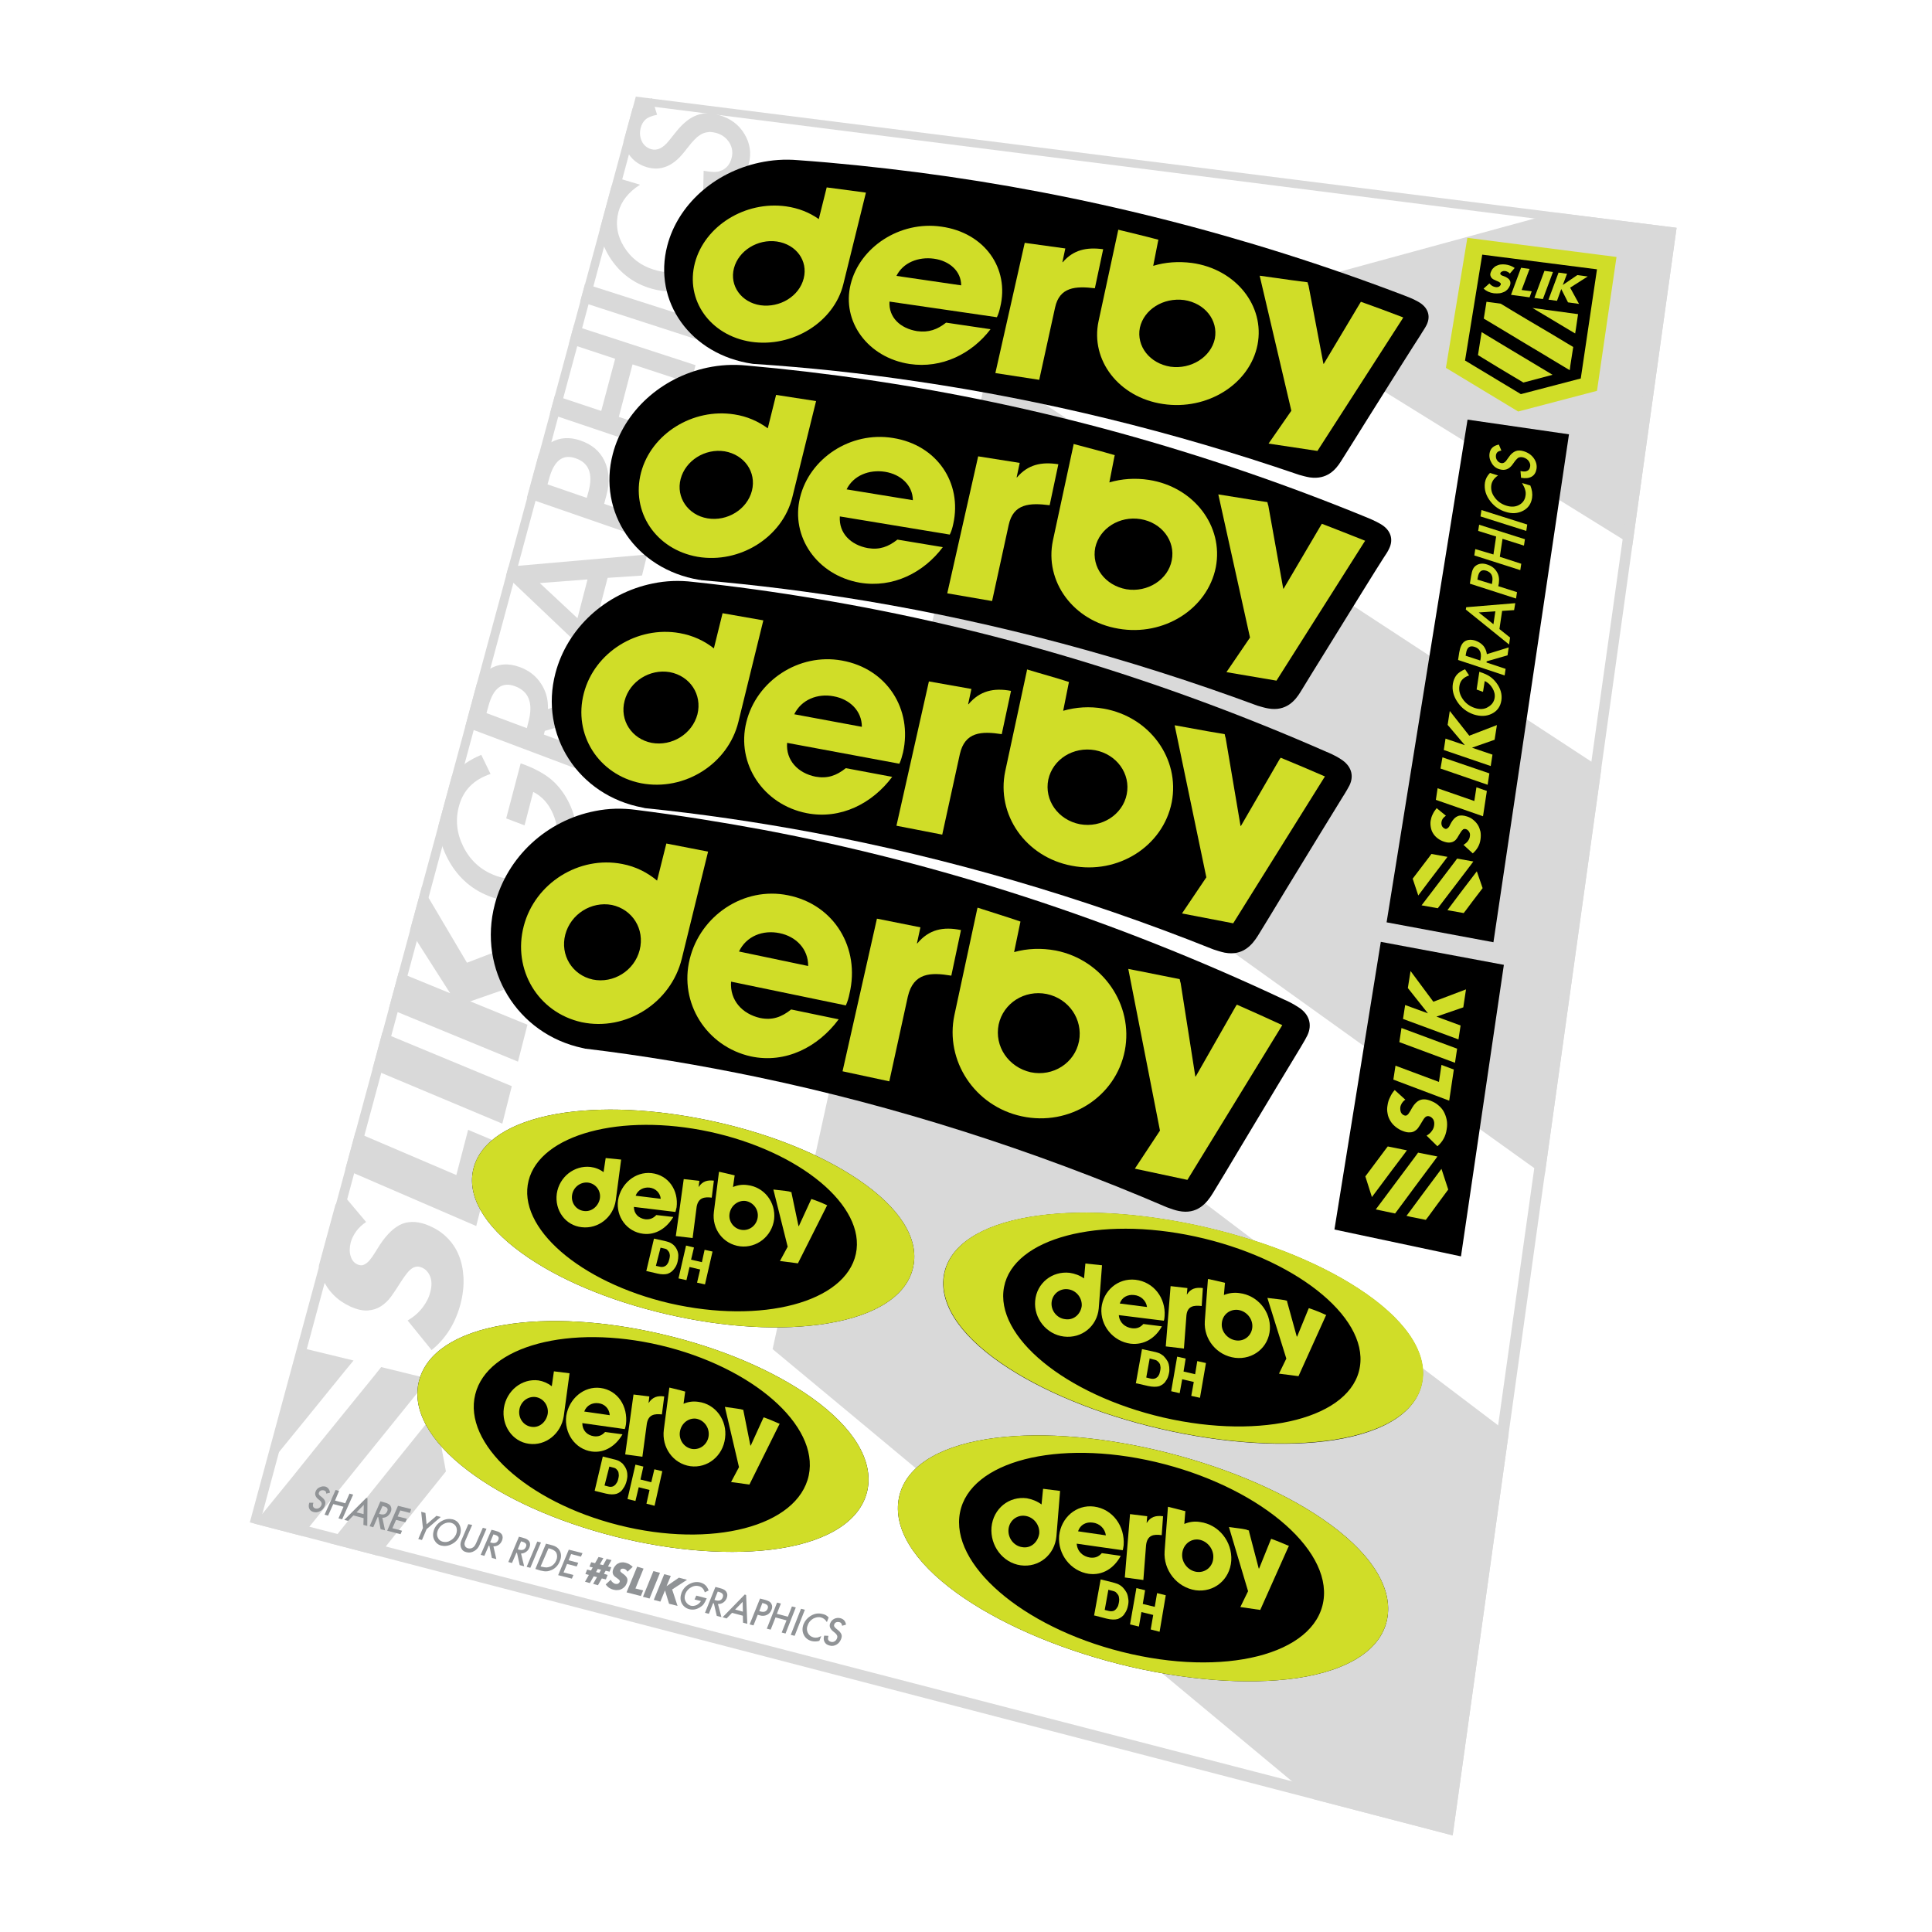 <?xml version="1.0" encoding="utf-8"?>
<!-- Generator: Adobe Illustrator 22.1.0, SVG Export Plug-In . SVG Version: 6.00 Build 0)  -->
<svg version="1.1" xmlns="http://www.w3.org/2000/svg" xmlns:xlink="http://www.w3.org/1999/xlink" x="0px" y="0px"
	 viewBox="0 0 1000 1000" enable-background="new 0 0 1000 1000" xml:space="preserve">
<g id="static">
	<g>
		<g>
			<g>
				<path fill="#D9D9D9" d="M314.1,369l3.2-12.6L283.6,367c0.2-4.9-1-9.3-3.6-13.2c-2.6-4-6.3-6.8-10.9-8.5
					c-5.9-2.2-11.3-1.8-16,1.2c-2.4,1.5-4.5,4-6.3,7.4l-6,22.3l65.3,24.6l2.7-10.4l-27.3-10.2l0.5-1.9L314.1,369z M272.7,376.9
					l-20.9-7.8l1-3.6c2.5-9.4,7.1-12.8,13.8-10.3c7.2,2.7,9.5,8.8,6.9,18.5L272.7,376.9z"/>
				<path fill="#D9D9D9" d="M332.3,297.9L335,287l-71.8,6.3l-1.3,4.7l56.6,53.8l2.8-11l-14.2-13.3l7.4-28.4L332.3,297.9z M298.9,320
					l-19.5-18.2l24.7-1.9L298.9,320z"/>
				<polygon fill="#D9D9D9" points="158.7,698.3 154.8,703 152.1,713.3 144.3,742.1 140.3,756.6 148.4,746.7 159.8,732.7 
					179.1,708.9 183,704.2 178.1,703 				"/>
				<path fill="#D9D9D9" d="M211,683.5l12.4,15.3c7.5-6.1,12.4-14.1,15-24c1.2-4.7,1.7-9.2,1.5-13.5c-0.2-4.2-1-8.1-2.4-11.5
					c-1.4-3.5-3.4-6.5-6-9.1c-2.5-2.6-5.6-4.6-9.2-6.2c-5.3-2.3-9.9-2.6-14-1.1c-4,1.6-7.9,5.2-11.6,10.8c-0.9,1.4-1.8,2.8-2.7,4.3
					c-0.9,1.5-1.8,2.7-2.7,3.8c-0.9,1.1-1.9,1.8-2.9,2.3c-1,0.5-2.1,0.4-3.3-0.1c-1.8-0.8-3-2.2-3.6-4.3c-0.7-2.1-0.6-4.4,0-7
					c0.5-2,1.5-3.9,2.8-5.8c1.3-1.8,3.1-3.5,5.2-4.9l-11.7-13.9c-1.5,1.6-2.9,3.3-4.2,5l-8.6,31.7c0.4,2.3,1,4.4,1.9,6.4
					c1.4,3.2,3.2,6,5.7,8.5c2.4,2.5,5.4,4.5,8.8,6.1c3.4,1.5,6.4,2.2,9,2c2.6-0.2,4.8-0.9,6.8-2.2c2-1.3,3.8-3,5.3-5.1
					c1.5-2.1,3-4.3,4.4-6.6c1.2-1.9,2.3-3.5,3.3-4.8c1-1.3,1.9-2.3,2.8-2.9c0.9-0.7,1.8-1,2.7-1.1c0.9-0.1,1.8,0.1,2.9,0.6
					c1.7,0.8,3.1,2.2,4,4.4c0.9,2.2,1,5,0.1,8.2c-0.7,2.9-2.1,5.5-4,8C216.7,679.4,214.2,681.6,211,683.5z"/>
				<polygon fill="#D9D9D9" points="365.6,167 302.8,146.9 300.3,156.1 363.2,176.5 				"/>
				<path fill="#D9D9D9" d="M320.2,92.3c-1.4,1.3-2.6,2.6-3.7,4.1l-6.1,22.6c0.6,5.3,2.6,10.4,6,15.4c4.9,7.1,11.4,12,19.5,14.6
					c9.1,2.9,17.6,2.3,25.7-1.9c8-4.2,13.1-10.7,15.3-19.4c1.5-5.8,1.3-11.8-0.5-18l-11.6-3.6c0.9,1.9,1.7,3.7,2.3,5.3
					c0.6,1.6,1,3.2,1.2,4.6c0.5,2.6,0.4,5.5-0.5,8.7c-1.6,6.3-5.3,10.8-11,13.7c-5.7,2.9-11.9,3.3-18.6,1.1
					c-6.7-2.1-11.8-6.1-15.3-11.9c-3.5-5.7-4.4-11.7-2.8-17.9c1.5-5.6,5.2-10.3,11.2-14.1L320.2,92.3z"/>
				<polygon fill="#D9D9D9" points="264.9,562.2 197.9,534.4 192.8,553.4 260,581.6 				"/>
				<polygon fill="#D9D9D9" points="257.5,591.2 242.3,584.8 236.2,608.2 184,585.9 178.7,605.3 246.5,634.6 				"/>
				<path fill="#D9D9D9" d="M327.4,56.2l-4.7,17.2c0.3,1.5,0.9,3,1.6,4.4c2.2,4.4,5.7,7.3,10.4,8.7c7,2.1,13.4-0.3,19.1-7.4l4-5
					c1.1-1.3,2.1-2.3,3.1-3.2c1-0.8,2.1-1.5,3.1-1.9c1-0.4,2.1-0.6,3.2-0.7c1.1,0,2.3,0.2,3.5,0.5c3.1,0.9,5.3,2.6,6.8,5
					c1.5,2.4,1.9,5.1,1.2,7.9c-0.9,3.6-3,5.9-6.2,6.9c-1.7,0.6-4.4,0.5-8.3-0.2l-0.2,9.8c6.1,1,11.3,0.3,15.4-2.1
					c4.1-2.4,6.9-6.2,8.2-11.4c1.4-5.5,0.6-10.6-2.3-15.4c-2.9-4.8-7.2-8-13-9.7c-4.3-1.3-8.2-1.3-11.8,0.1c-3.5,1.3-7,4.1-10.3,8.2
					l-4.1,5.1c-3,3.7-6,5.1-9.1,4.2c-2.2-0.7-3.8-2-4.8-4.1c-1-2.1-1.2-4.4-0.6-6.8c0.5-2,1.4-3.5,2.6-4.5c1.1-1,3-1.8,5.9-2.4
					l-2.6-8.5C333.3,52,329.9,53.7,327.4,56.2z"/>
				<polygon fill="#D9D9D9" points="187.3,756.5 198.7,742.4 218,718.5 221.9,713.6 216.9,712.4 197.3,707.6 193.4,712.5 
					182.1,726.4 162.7,750.3 151.3,764.5 131.7,788.6 156.3,795 167.8,780.7 				"/>
				<polygon fill="#D9D9D9" points="211.3,785.9 230.8,761.6 225.2,731.2 205.8,755.3 194.4,769.5 174.8,793.9 170.8,798.8 
					175.9,800.1 195.8,805.3 199.8,800.3 				"/>
				<path fill="#D9D9D9" d="M231.2,443.4c4.8,9.7,12.1,16.6,21.8,20.4c9.5,3.8,18.7,3.5,27.4-0.9c8.7-4.4,14.2-11.5,16.8-21.4
					c2.6-10.1,1.1-19.7-4.2-28.8c-2.4-4-5.2-7.3-8.5-9.9c-3.5-2.7-7.8-5-12.8-6.9l-2.2-0.8l-7.5,28.5l9.5,3.6l4.5-17.3
					c4.6,2.3,8,6.1,10.3,11.5c2.3,5.4,2.8,10.7,1.5,15.9c-1.6,6.1-5.3,11-11.2,14.5c-6.3,3.7-13.2,4.1-20.7,1.2
					c-7.2-2.8-12.5-7.7-16-14.6c-3.5-6.9-4.3-14-2.3-21.3c2.2-8.1,7.6-13.6,16.3-16.5l-4.8-9.9c-5.9,2.5-10.4,5.6-13.7,9.2
					c-0.5,0.6-1,1.2-1.5,1.8l-7.1,26.2C227.2,433.1,228.7,438.3,231.2,443.4z"/>
				<polygon fill="#D9D9D9" points="285.5,481.5 241.7,498.3 218.4,458.9 212.2,481.5 233,514.1 206.4,503.2 201.3,522 268.1,549.5 
					273,530.4 243.4,518.3 279.3,505.8 				"/>
				<path fill="#D9D9D9" d="M336.8,279.9l2.5-9.9l-26.6-9.2l1.2-4.5c1.8-6.7,1.4-12.6-1-17.7c-2.4-5.1-6.6-8.6-12.5-10.6
					c-5.5-1.9-10.5-1.6-15.1,0.9c-2.6,1.4-4.7,3.3-6.2,5.8c-0.1,0.2-0.2,0.4-0.3,0.6l-6.1,22.4L336.8,279.9z M284.3,247.5
					c2.5-9.1,7-12.6,13.6-10.3c6.9,2.3,9.1,8,6.8,16.9l-1,3.6l-20.3-7L284.3,247.5z"/>
				<polygon fill="#D9D9D9" points="287.2,204.7 284.6,214.2 348.1,235.6 350.6,225.9 320.3,215.8 327.4,188.6 357.6,198.5 360,189 
					297,168.5 294.5,177.8 318.4,185.7 311.2,212.7 				"/>
			</g>
			<g>
				<polygon fill="#D9D9D9" points="640,155.2 836.8,277.2 844.9,282.2 867.8,117.9 805.3,110.1 				"/>
				<polygon fill="#D9D9D9" points="687.2,670.9 484.4,517.4 446,488.4 437,529.5 399.9,698.3 439.5,731.2 559.8,831.4 679.8,931.2 
					751.9,950 780.9,741.9 				"/>
				<polygon fill="#D9D9D9" points="699.7,313.1 511.5,190.1 471.3,373.2 582.9,453.2 790.9,602.3 799.5,608.4 828.9,397.6 
					820.6,392.2 				"/>
			</g>
			<path fill="#D9D9D9" d="M862,121.7L746.7,942.2l-611-158.3L332.4,54.5L862,121.7 M867.8,117.9L329.1,50L129.3,788l622.6,162
				L867.8,117.9L867.8,117.9z"/>
			<g>
				<path fill="#909396" d="M170.8,772.6l-1.9,0.5c-0.1-0.6-0.2-1-0.4-1.2c-0.2-0.2-0.5-0.4-0.9-0.5c-0.5-0.1-1-0.1-1.5,0.1
					c-0.5,0.2-0.8,0.5-1,1c-0.3,0.6-0.1,1.2,0.7,1.8l1,0.8c0.8,0.7,1.3,1.4,1.5,2.1c0.2,0.7,0.1,1.5-0.3,2.4
					c-0.5,1.2-1.3,2.1-2.4,2.6c-1.1,0.6-2.2,0.7-3.3,0.4c-1.1-0.3-1.8-0.8-2.2-1.7c-0.4-0.8-0.4-1.9,0-3.1l2.1,0
					c-0.2,0.8-0.3,1.3-0.2,1.7c0.1,0.7,0.6,1.1,1.3,1.3c0.6,0.1,1.1,0.1,1.7-0.2c0.6-0.3,1-0.8,1.3-1.4c0.1-0.2,0.2-0.5,0.2-0.7
					c0-0.2,0-0.4-0.1-0.7c-0.1-0.2-0.2-0.4-0.3-0.6c-0.2-0.2-0.4-0.4-0.6-0.6l-1-0.8c-1.3-1.2-1.7-2.5-1.1-3.9
					c0.4-1,1.1-1.7,2.1-2.1c1-0.5,2-0.6,3.1-0.3C169.8,770,170.6,771,170.8,772.6z"/>
				<path fill="#909396" d="M173.4,776.7l5.3,1.4l2.2-5l1.9,0.5l-5.7,12.8l-1.9-0.5l2.6-6l-5.3-1.4l-2.7,6L168,784l5.7-12.8l1.8,0.5
					L173.4,776.7z"/>
				<path fill="#909396" d="M189.6,775.3l-11.4,11.4l2,0.5l2.7-2.8l5.3,1.4l-0.1,3.5l2,0.5l0.1-14.3L189.6,775.3z M184.5,782.8
					l3.8-3.9l-0.1,4.8L184.5,782.8z"/>
				<path fill="#909396" d="M197.9,785.6l1.4,6.5l-2.3-0.6l-1.2-6.2l-0.3-0.1l-2.3,5.3l-1.9-0.5l5.6-12.9l2.2,0.6
					c1.6,0.4,2.7,1,3.1,1.9c0.5,0.9,0.5,2,0,3.1c-0.4,0.9-1,1.6-1.8,2.2C199.6,785.4,198.8,785.6,197.9,785.6z M196.2,783.5l0.6,0.2
					c1.8,0.5,3,0,3.6-1.4c0.6-1.3,0-2.2-1.7-2.6l-0.7-0.2L196.2,783.5z"/>
				<path fill="#909396" d="M212.2,783.1l-5-1.3l-1.4,3.1l4.8,1.2l-0.8,1.8l-4.8-1.2l-1.9,4.3l5,1.3l-0.8,1.8l-6.9-1.8l5.6-12.9
					l6.8,1.7L212.2,783.1z"/>
				<path fill="#909396" d="M218.9,790.9l-0.9-8.4l2.2,0.6l0.6,5.9l5.1-4.4l2.2,0.6l-7.3,6.3l-2.4,5.6l-1.9-0.5L218.9,790.9z"/>
				<path fill="#909396" d="M224.8,791.4c0.8-1.8,2.1-3.2,4-4.2c1.8-1,3.7-1.2,5.5-0.8c1.8,0.5,3,1.5,3.7,3.2
					c0.7,1.7,0.7,3.4-0.1,5.3c-0.8,1.9-2.1,3.3-4,4.3c-1.9,1-3.7,1.2-5.5,0.8c-1.6-0.4-2.8-1.4-3.6-2.9
					C223.9,795.4,224,793.5,224.8,791.4z M226.7,791.9c-0.6,1.4-0.7,2.7-0.1,3.9c0.5,1.2,1.4,1.9,2.6,2.2c1.3,0.3,2.6,0.2,3.9-0.6
					c1.3-0.7,2.3-1.8,2.9-3.1c0.6-1.4,0.6-2.7,0.2-3.8c-0.5-1.2-1.4-1.9-2.7-2.3c-1.3-0.3-2.6-0.1-3.9,0.6
					C228.3,789.5,227.3,790.6,226.7,791.9z"/>
				<path fill="#909396" d="M244.4,789.3l-3.4,7.8c-0.5,1.1-0.7,2-0.5,2.6c0.2,0.9,0.8,1.4,1.7,1.7c1,0.2,1.9,0.1,2.7-0.5
					c0.6-0.4,1.1-1.2,1.6-2.3l3.4-7.8l1.9,0.5l-3.6,8.4c-0.6,1.4-1.5,2.4-2.7,3.1c-1.4,0.8-2.7,1-4.1,0.6c-1.4-0.3-2.3-1.1-2.8-2.4
					c-0.4-1.1-0.4-2.3,0.2-3.7l3.6-8.4L244.4,789.3z"/>
				<path fill="#909396" d="M255.4,800.4l1.5,6.6l-2.3-0.6l-1.3-6.3L253,800l-2.3,5.3l-1.9-0.5l5.6-13l2.2,0.6
					c1.7,0.4,2.7,1.1,3.2,1.9c0.5,0.9,0.5,2,0,3.2c-0.4,0.9-1,1.7-1.8,2.2C257.2,800.2,256.3,800.4,255.4,800.4z M253.7,798.3
					l0.6,0.2c1.8,0.5,3,0,3.6-1.4c0.6-1.3,0-2.2-1.8-2.7l-0.7-0.2L253.7,798.3z"/>
				<path fill="#909396" d="M269.7,804.1l1.6,6.6l-2.3-0.6l-1.4-6.3l-0.3-0.1L265,809l-1.9-0.5l5.5-13.1l2.2,0.6
					c1.7,0.4,2.7,1.1,3.2,1.9c0.5,0.9,0.5,2,0,3.2c-0.4,0.9-1,1.7-1.8,2.2C271.5,803.8,270.6,804.1,269.7,804.1z M268,801.9l0.6,0.2
					c1.8,0.5,3,0,3.6-1.4c0.6-1.3,0-2.2-1.8-2.7l-0.7-0.2L268,801.9z"/>
				<path fill="#909396" d="M280,798.4l-5.5,13.1l-1.9-0.5l5.5-13.1L280,798.4z"/>
				<path fill="#909396" d="M277.1,812.1l5.5-13.1l2.7,0.7c1.3,0.3,2.2,0.7,2.9,1.2c0.7,0.5,1.2,1.1,1.6,1.9
					c0.8,1.6,0.8,3.4-0.1,5.4c-0.8,2-2.2,3.5-4.1,4.4c-1,0.4-1.9,0.7-2.7,0.7c-0.8,0.1-1.9-0.1-3.2-0.4L277.1,812.1z M279.8,810.8
					l0.9,0.2c0.9,0.2,1.6,0.3,2.3,0.3c0.7-0.1,1.3-0.2,2-0.5c1.3-0.6,2.3-1.7,2.9-3.1c0.6-1.4,0.6-2.7,0.1-3.9
					c-0.5-1-1.6-1.7-3.2-2.2l-0.9-0.2L279.8,810.8z"/>
				<path fill="#909396" d="M300.7,805.7l-5.1-1.3l-1.3,3.2l5,1.3l-0.8,1.9l-5-1.3l-1.8,4.4l5.1,1.3l-0.8,1.9l-7.1-1.8l5.5-13.2
					l7.1,1.8L300.7,805.7z"/>
				<path fill="#909396" d="M314.5,815.2l-0.9,2.3l-2.1-0.5l-2,3.5l-2.5-0.7l2-3.5l-1.7-0.4l-2,3.5l-2.5-0.7l2-3.5l-1.8-0.5l0.9-2.3
					l2,0.5l0.9-1.6l-1.7-0.4l0.9-2.3l2,0.5l1.8-3.2l2.5,0.6l-1.8,3.2l1.7,0.4l1.8-3.2l2.5,0.6l-1.8,3.3l1.7,0.4l-0.9,2.3l-2-0.5
					l-0.9,1.6L314.5,815.2z M311.1,812.5l-1.7-0.4l-0.9,1.6l1.7,0.4L311.1,812.5z"/>
				<path fill="#909396" d="M324.8,813.5c-0.2-0.4-0.5-0.7-0.8-1c-0.3-0.2-0.6-0.4-1-0.5c-0.4-0.1-0.8-0.1-1.2,0
					c-0.4,0.1-0.6,0.4-0.7,0.7c-0.1,0.2-0.1,0.4,0,0.6c0.1,0.2,0.2,0.4,0.4,0.5c0.2,0.2,0.4,0.3,0.6,0.5c0.2,0.2,0.5,0.3,0.7,0.5
					c0.9,0.7,1.5,1.4,1.8,2.1c0.3,0.8,0.2,1.6-0.2,2.6c-0.3,0.7-0.6,1.3-1.1,1.8c-0.5,0.5-1,0.9-1.6,1.2c-0.6,0.3-1.2,0.5-2,0.5
					c-0.7,0.1-1.5,0-2.3-0.2c-1.6-0.4-2.9-1.3-3.9-2.7l2.6-2.4c0.3,0.6,0.7,1.1,1.1,1.4c0.4,0.3,0.8,0.6,1.3,0.7
					c0.5,0.1,1,0.1,1.4-0.1c0.4-0.2,0.6-0.4,0.8-0.8c0.1-0.2,0.1-0.4,0.1-0.5c0-0.2-0.1-0.3-0.2-0.5c-0.1-0.2-0.3-0.3-0.5-0.5
					c-0.2-0.2-0.5-0.4-0.8-0.6c-0.4-0.3-0.7-0.5-1.1-0.8c-0.3-0.3-0.6-0.6-0.8-1c-0.2-0.4-0.3-0.8-0.3-1.3c0-0.5,0.1-1,0.4-1.7
					c0.3-0.7,0.6-1.2,1.1-1.7c0.4-0.5,0.9-0.9,1.5-1.1c0.5-0.3,1.1-0.5,1.8-0.5c0.6-0.1,1.3,0,2,0.2c0.6,0.2,1.3,0.4,1.9,0.8
					c0.6,0.4,1.2,0.8,1.7,1.3L324.8,813.5z"/>
				<path fill="#909396" d="M333.1,811.9l-4.2,10.3l4,1l-1.2,2.9l-7.4-1.9l5.5-13.3L333.1,811.9z"/>
				<path fill="#909396" d="M341.6,814.1l-5.4,13.3l-3.4-0.9l5.4-13.3L341.6,814.1z"/>
				<path fill="#909396" d="M345,821l6.4-4.4l4.2,1.1l-7.7,5l2.8,8.5l-4.4-1.1l-2.1-6.9l-2.4,5.8l-3.4-0.9l5.4-13.3l3.4,0.9L345,821
					z"/>
				<path fill="#909396" d="M360.4,825.9l5.4,1.4l-0.2,0.4c-0.4,1-0.9,1.9-1.4,2.6c-0.5,0.7-1.2,1.2-2,1.7c-1.8,1.1-3.6,1.4-5.5,0.9
					c-1.8-0.5-3.1-1.6-3.9-3.2c-0.8-1.7-0.7-3.5,0-5.4c0.8-1.9,2.1-3.4,4-4.4c1.9-1,3.8-1.3,5.7-0.8c1,0.3,1.9,0.7,2.6,1.4
					c0.7,0.6,1.2,1.5,1.7,2.7l-2,1c-0.5-1.7-1.5-2.8-3-3.2c-1.4-0.4-2.7-0.2-4.1,0.6c-1.3,0.7-2.3,1.8-2.9,3.2
					c-0.6,1.5-0.6,2.8,0.1,4.1c0.6,1.1,1.5,1.9,2.6,2.2c1,0.3,2,0.1,3-0.3c1-0.5,1.8-1.2,2.3-2.1l-3.3-0.8L360.4,825.9z"/>
				<path fill="#909396" d="M371.6,830.2l1.8,6.8l-2.4-0.6l-1.5-6.5l-0.4-0.1l-2.2,5.5l-2-0.5l5.4-13.4l2.3,0.6
					c1.7,0.4,2.9,1.1,3.4,2c0.6,1,0.6,2,0.1,3.3c-0.4,0.9-1,1.7-1.8,2.2C373.5,830,372.6,830.3,371.6,830.2z M369.8,828.1l0.6,0.2
					c1.9,0.5,3.1,0,3.7-1.5c0.5-1.4-0.1-2.3-1.9-2.8l-0.7-0.2L369.8,828.1z"/>
				<path fill="#909396" d="M385.5,825.3L374,837.1l2.1,0.6l2.8-2.9l5.6,1.5l0.1,3.6l2.2,0.6l-0.6-14.9L385.5,825.3z M380.5,833.1
					l3.9-4l0.1,5.1L380.5,833.1z"/>
				<path fill="#909396" d="M392.2,835.8l-2.2,5.5l-2-0.5l5.4-13.4l2.3,0.6c1.1,0.3,1.9,0.6,2.4,0.9c0.5,0.3,0.9,0.7,1.2,1.3
					c0.5,0.9,0.5,2,0,3.1c-0.5,1.2-1.3,2.1-2.4,2.6c-1.1,0.5-2.3,0.6-3.7,0.2L392.2,835.8z M393,833.9l0.7,0.2c1.8,0.5,3,0,3.6-1.4
					c0.6-1.4-0.1-2.3-2-2.8l-0.7-0.2L393,833.9z"/>
				<path fill="#909396" d="M402.1,835.3l5.7,1.5l2.1-5.3l2,0.5l-5.3,13.5l-2-0.5l2.5-6.3l-5.7-1.5l-2.5,6.3l-2-0.5l5.3-13.5l2,0.5
					L402.1,835.3z"/>
				<path fill="#909396" d="M416.6,833.2l-5.3,13.5l-2-0.5l5.3-13.5L416.6,833.2z"/>
				<path fill="#909396" d="M428.9,837.2l-0.9,2.4c-0.8-1.3-1.8-2.1-3-2.4c-1.4-0.4-2.7-0.1-4.1,0.6c-1.3,0.8-2.3,1.8-2.8,3.3
					c-0.6,1.4-0.6,2.7,0,4c0.6,1.2,1.5,2,2.9,2.4c0.7,0.2,1.4,0.2,1.9,0.1c0.3,0,0.7-0.1,1-0.3c0.4-0.1,0.8-0.3,1.2-0.5l-1,2.5
					c-1.4,0.4-2.8,0.4-4,0.1c-1.9-0.5-3.3-1.6-4.1-3.3c-0.8-1.7-0.8-3.5-0.1-5.4c0.7-1.7,1.8-3.1,3.5-4.2c2-1.3,4.1-1.7,6.3-1.1
					C427,835.6,428,836.2,428.9,837.2z"/>
				<path fill="#909396" d="M437.9,840.9l-2,0.6c-0.1-0.6-0.3-1-0.5-1.3c-0.2-0.3-0.6-0.5-1-0.6c-0.6-0.1-1.1-0.1-1.6,0.1
					c-0.5,0.2-0.8,0.6-1,1.1c-0.3,0.7,0,1.3,0.8,2l1.1,0.9c0.9,0.7,1.5,1.5,1.8,2.2c0.3,0.8,0.2,1.6-0.2,2.6
					c-0.5,1.2-1.3,2.2-2.4,2.8c-1.1,0.6-2.3,0.8-3.6,0.4c-1.2-0.3-2-0.9-2.5-1.8c-0.5-0.9-0.6-2-0.2-3.3l2.2,0.1
					c-0.2,0.8-0.3,1.4-0.2,1.8c0.2,0.7,0.7,1.1,1.5,1.3c0.6,0.2,1.2,0.1,1.8-0.2c0.6-0.3,1-0.8,1.3-1.5c0.1-0.3,0.2-0.5,0.2-0.8
					c0-0.2,0-0.5-0.1-0.7s-0.2-0.4-0.4-0.7c-0.2-0.2-0.4-0.5-0.7-0.7l-1.1-0.9c-1.5-1.3-2-2.6-1.4-4.1c0.4-1,1.1-1.8,2.1-2.3
					c1-0.5,2.1-0.6,3.3-0.3C436.7,838.1,437.6,839.1,437.9,840.9z"/>
			</g>
		</g>
	</g>
</g>
<g id="bg1">
	<g>
		<path d="M677.9,247.1c-1.8-0.3-3.6-0.8-5.4-1.3c-0.1,0-0.2-0.1-0.3-0.1c-65.3-22.4-131.7-38.6-197.7-48.3
			c-28.2-4.2-56.3-7.2-83.7-9c-0.1,0-0.3,0-0.4,0l-0.9-0.1c-32.1-4.7-51.7-32.3-44.1-61.2c5.5-21,24.1-37.8,47.6-42.9
			c6.5-1.4,13-1.9,20-1.3c20,1.4,40.9,3.6,62,6.3c84.8,11,169.5,32.3,252,63.8c0.7,0.3,4.2,1.5,7.1,3.2c5,2.8,6.6,7.3,4.3,12
			c-0.7,1.4-1.6,2.7-2.6,4.3l-0.6,1c-2.6,3.9-16.7,26.3-28.1,44.5c-5.2,8.3-9.9,15.9-13.1,20.9C691.4,243,686.9,248.4,677.9,247.1z"
			/>
	</g>
	<g>
		<path d="M656.5,366.7c-1.9-0.3-3.7-0.9-5.5-1.4c-0.1,0-0.2-0.1-0.3-0.1c-66.7-24.7-134.6-42.8-202.1-54.1
			c-28.8-4.8-57.5-8.4-85.5-10.8c-0.1,0-0.3,0-0.4-0.1l-0.9-0.1c-32.7-5.5-52.6-34.9-44.6-65.2c5.8-22.1,25-39.5,48.9-44.6
			c6.6-1.4,13.3-1.8,20.4-1.1c20.5,1.8,41.8,4.3,63.4,7.5c86.7,12.8,173.1,36.5,257.5,71.1c0.7,0.3,4.3,1.7,7.3,3.5
			c5.1,3,6.7,7.8,4.3,12.7c-0.7,1.5-1.6,2.9-2.7,4.5l-0.7,1.1c-2.7,4.1-17.2,27.6-29,46.7c-5.4,8.7-10.3,16.6-13.5,21.9
			C670.4,362.6,665.7,368.3,656.5,366.7z"/>
	</g>
	<g>
		<path d="M633.9,493.1c-1.9-0.4-3.8-1-5.6-1.6c-0.1,0-0.2-0.1-0.3-0.1C559.8,464.1,490.3,444,421.3,431
			c-29.4-5.5-58.8-9.8-87.4-12.7c-0.1,0-0.3,0-0.4-0.1l-0.9-0.2c-33.4-6.3-53.5-37.7-45.1-69.6c6.1-23.2,25.8-41.4,50.4-46.4
			c6.8-1.4,13.6-1.7,20.9-0.8c20.9,2.2,42.7,5.2,64.7,8.9c88.6,14.8,177,41.2,263.2,79.1c0.8,0.3,4.4,1.8,7.4,3.8
			c5.2,3.3,6.9,8.3,4.4,13.5c-0.8,1.6-1.7,3-2.7,4.7l-0.7,1.1c-2.7,4.3-17.8,29-30,49c-5.5,9.1-10.6,17.5-14,23
			C648.2,488.9,643.4,494.9,633.9,493.1z"/>
	</g>
	<g>
		<path d="M610.1,626.8c-2-0.4-3.9-1.1-5.8-1.8c-0.1,0-0.2-0.1-0.3-0.1c-69.8-30-140.9-52.5-211.5-67.3
			c-30.1-6.3-60.1-11.3-89.4-14.8c-0.2,0-0.3,0-0.5-0.1l-0.9-0.2c-34.2-7.2-54.4-40.8-45.6-74.4c6.4-24.5,26.7-43.4,51.9-48.3
			c6.9-1.4,13.9-1.6,21.3-0.6c21.4,2.7,43.6,6.2,66.2,10.4c90.6,17.1,181,46.3,269.2,87.8c0.8,0.3,4.5,2,7.6,4.1
			c5.4,3.5,7,8.9,4.4,14.4c-0.8,1.6-1.7,3.2-2.8,5l-0.7,1.2c-2.8,4.5-18.4,30.5-31,51.5c-5.7,9.6-11,18.4-14.5,24.1
			C624.7,622.6,619.7,628.8,610.1,626.8z"/>
		<path d="M345,680.2c-29.7-6.9-56.3-18.1-74.9-31.6c-19.8-14.3-28.6-29.9-25-43.9c3.6-13.9,18.8-23.8,42.9-28.1
			c22.6-4,51-2.7,80.2,3.6c29.5,6.3,56.5,17.1,76.1,30.4c21.3,14.4,31.5,30.4,28.4,45c-3,14.7-18.8,25.2-44.4,29.4
			C404.7,688.9,375,687.2,345,680.2z"/>
		<path d="M600.6,739.6c-32.3-7.5-61.6-19.6-82.4-33.9c-22.1-15.2-32.5-31.7-29.5-46.5c3-14.6,18.7-25,44.3-29.3
			c23.9-4,54.5-2.5,86.2,4.3c32,6.9,61.8,18.4,83.6,32.6c23.8,15.4,35.7,32.4,33.4,47.8c-2.3,15.6-18.6,26.5-45.8,30.8
			C665.3,749.2,633.3,747.2,600.6,739.6z"/>
		<path d="M318.3,795.3c-30.3-7.7-57.3-19.8-76.2-34.2c-20.1-15.3-29-31.8-25.2-46.4c3.7-14.5,19.3-24.8,44-28.9
			c23-3.9,52-2.2,81.8,4.8c30.1,7,57.6,18.7,77.5,32.9c21.6,15.4,31.9,32.4,28.8,47.7c-3.2,15.4-19.4,26.2-45.5,30.3
			C379.2,805.2,348.9,803,318.3,795.3z"/>
		<path d="M579.2,861.3c-33-8.4-62.8-21.5-84-36.8c-22.5-16.3-33.1-33.8-29.9-49.3c3.1-15.4,19.2-26.1,45.4-30.3
			c24.5-3.9,55.7-1.9,88.1,5.7c32.7,7.7,63.1,20.2,85.4,35.4c24.3,16.5,36.4,34.6,34,50.8c-2.4,16.3-19.2,27.7-47,31.8
			C645.3,872.3,612.6,869.7,579.2,861.3z"/>
	</g>
	<g>
		<polygon points="773,487.7 717.7,477.4 759.6,217.2 812.1,224.8 		"/>
	</g>
	<g>
		<polygon points="756.2,650.3 690.7,636.4 714.7,487.5 778.4,499.4 		"/>
	</g>
	<g>
		<polygon points="786.5,208.3 753.6,188.5 763.5,127.7 831.4,136.5 822.2,199 		"/>
	</g>
</g>
<g id="color2">
</g>
<g id="color1">
	<path fill-rule="evenodd" clip-rule="evenodd" fill="#D0DD28" d="M599.4,124.9l0.2-0.8c-7-1.9-13.9-3.5-20.8-5.2l-0.1,0.6
		l-10.1,46.8c-4.3,20.1,10.5,39.4,33.3,42.8c23,3.5,45-10.3,49-30.7c3.9-20.2-11.4-39.2-34-42.3c-7-0.9-13.8-0.4-20,1.5L599.4,124.9
		z M605.8,189.8c-10.7-1.7-17.7-10.6-15.8-20.2c2.1-9.4,12.1-15.7,22.9-14.3c10.7,1.6,17.7,10.4,15.9,20
		C626.8,184.8,616.5,191.3,605.8,189.8z"/>
	<path fill-rule="evenodd" clip-rule="evenodd" fill="#D0DD28" d="M436.5,147.1l11.7-47.4L427.9,97l-4.1,16.4
		c-4.8-3.4-10.5-5.7-17-6.6c-21.1-2.9-42,10.1-47.1,29.2c-5.1,19.3,7.8,37.6,29,40.9C410.2,180.1,431.7,166.7,436.5,147.1
		 M393.6,158c-9.9-1.5-16.1-10.1-13.7-19.2c2.4-9.1,12.3-15.2,22.2-13.8c10,1.5,16.2,9.9,13.9,19.1
		C413.7,153.3,403.7,159.4,393.6,158z"/>
	<path fill-rule="evenodd" clip-rule="evenodd" fill="#D0DD28" d="M681.9,233.4l-25.3-3.8l11.8-17L652,142.7l16.4,2.3l8.4,1.1
		l0.3,1.2l0.2,0.5l7.7,40.5l0.2,0l18.7-31.3l0.5-0.8c7.3,2.6,14.6,5.3,21.9,8.1l-0.5,0.9L681.9,233.4z"/>
	<path fill-rule="evenodd" clip-rule="evenodd" fill="#D0DD28" d="M566.7,149.2L571,129c-8.7-1.2-15.5,0.4-20.9,6.7l-0.2,0l1.5-7.1
		l-21-2.9l-15.2,67.4l22.7,3.5l8.2-37.4C548.4,148.5,556.7,148,566.7,149.2"/>
	<path fill-rule="evenodd" clip-rule="evenodd" fill="#D0DD28" d="M487.2,117.3c-21.5-3.1-42.2,10.7-46.9,29.8
		c-4.8,19.3,8.9,38,30.5,41.3c16.8,2.5,32.3-5.4,41.9-18l-23-3.4c-4.6,3.6-9,5.2-15,4.4c-8.7-1.4-14.8-7.1-14.3-15.3l55.6,8.1
		c0.8-1.7,1.3-3.4,1.7-5.2C522.6,139,509.7,120.4,487.2,117.3 M464,142.8c3.4-6.9,11.4-10,19.4-8.9c8,1.1,14.1,6.4,14.1,13.8
		L464,142.8z"/>
	<path fill-rule="evenodd" clip-rule="evenodd" fill="#D0DD28" d="M576.8,236.4l0.2-0.8c-7.1-2.1-14.2-3.9-21.3-5.8l-0.1,0.7
		L545,279.7c-4.5,21.2,10.5,41.8,33.9,45.7c23.5,4.1,46.1-10.2,50.4-31.8c4.1-21.3-11.4-41.6-34.6-45.2c-7.1-1.1-14.1-0.6-20.5,1.3
		L576.8,236.4z M583,305c-11-2-18.1-11.4-16.1-21.6c2.2-9.9,12.5-16.5,23.5-14.7c10.9,1.8,18.1,11.3,16.1,21.3
		C604.6,300,594,306.8,583,305z"/>
	<path fill-rule="evenodd" clip-rule="evenodd" fill="#D0DD28" d="M410.1,257.4l12.3-49.8l-20.7-3.2l-4.3,17.3
		c-4.9-3.6-10.7-6.2-17.3-7.2c-21.5-3.4-43,10-48.3,30.1c-5.3,20.3,7.6,39.8,29.3,43.6C383,291.9,405,278,410.1,257.4 M366.2,268.3
		c-10.1-1.7-16.4-10.9-13.9-20.4c2.5-9.5,12.6-15.9,22.8-14.3c10.2,1.8,16.5,10.7,14.1,20.4C386.7,263.7,376.4,270,366.2,268.3z"/>
	<path fill-rule="evenodd" clip-rule="evenodd" fill="#D0DD28" d="M660.7,352.3l-25.9-4.4L647,330l-16.4-74.1l16.8,2.7l8.6,1.3
		l0.3,1.3l0.2,0.6l7.7,42.9l0.2,0l19.3-32.8l0.5-0.8c7.5,2.9,14.9,5.8,22.4,8.8l-0.6,0.9L660.7,352.3z"/>
	<path fill-rule="evenodd" clip-rule="evenodd" fill="#D0DD28" d="M543.3,261.5l4.5-21.2c-8.8-1.4-15.8,0.2-21.4,6.8l-0.2,0l1.6-7.5
		l-21.5-3.4l-16,70.9l23.2,4l8.6-39.4C524.5,260.6,533,260.2,543.3,261.5"/>
	<path fill-rule="evenodd" clip-rule="evenodd" fill="#D0DD28" d="M462.2,226.7c-22-3.6-43.2,10.6-48.1,30.8
		c-5,20.3,8.8,40.2,30.9,44.1c17.2,2.9,33.1-5.2,43-18.4l-23.5-3.9c-4.7,3.7-9.2,5.4-15.3,4.4c-8.8-1.6-15.1-7.7-14.5-16.4l56.9,9.4
		c0.9-1.8,1.4-3.6,1.8-5.5C498.1,250.1,485.1,230.3,462.2,226.7 M438.2,253.3c3.5-7.2,11.7-10.4,19.9-9.1
		c8.1,1.3,14.3,6.9,14.4,14.7L438.2,253.3z"/>
	<path fill-rule="evenodd" clip-rule="evenodd" fill="#D0DD28" d="M553.1,353.9l0.2-0.9c-7.3-2.4-14.6-4.3-21.7-6.5l-0.1,0.7
		l-11.2,52c-4.7,22.4,10.5,44.4,34.4,48.9c24,4.7,47.3-10.1,51.8-32.9c4.3-22.5-11.4-44.2-35.2-48.4c-7.3-1.3-14.4-0.8-21,1.1
		L553.1,353.9z M558.9,426.6c-11.2-2.2-18.5-12.4-16.3-23.1c2.3-10.5,12.9-17.2,24.2-15.2c11.2,2.1,18.5,12.2,16.4,22.8
		C581.1,421.7,570.2,428.7,558.9,426.6z"/>
	<path fill-rule="evenodd" clip-rule="evenodd" fill="#D0DD28" d="M382.2,373.6l12.9-52.5l-21.1-3.7l-4.5,18.2
		c-4.9-3.9-10.9-6.7-17.7-7.9c-21.9-3.9-44.1,9.9-49.6,31.1c-5.6,21.3,7.5,42.2,29.6,46.6C354.3,409.7,376.9,395.4,382.2,373.6
		 M337.3,384.5c-10.3-2-16.7-11.7-14-21.8c2.6-10,13-16.6,23.4-14.8c10.5,2,16.8,11.6,14.3,21.8
		C358.3,379.9,347.8,386.4,337.3,384.5z"/>
	<path fill-rule="evenodd" clip-rule="evenodd" fill="#D0DD28" d="M638.3,477.9l-26.5-5.1l12.6-18.7l-16.4-78.7l17.1,3.1l8.8,1.5
		l0.3,1.4l0.2,0.6l7.7,45.5l0.2,0l20-34.5l0.6-0.8c7.6,3.1,15.3,6.4,22.9,9.7l-0.6,0.9L638.3,477.9z"/>
	<path fill-rule="evenodd" clip-rule="evenodd" fill="#D0DD28" d="M518.5,380l4.8-22.4c-9-1.7-16.2,0-22,6.9l-0.2,0l1.7-7.9l-22-3.9
		L464,427.4l23.7,4.6l9.1-41.6C499.4,378.7,508.1,378.4,518.5,380"/>
	<path fill-rule="evenodd" clip-rule="evenodd" fill="#D0DD28" d="M435.8,341.9c-22.4-4.1-44.3,10.6-49.5,31.9
		c-5.3,21.4,8.7,42.7,31.3,47.1c17.5,3.4,33.9-5,44.2-18.8l-24-4.5c-4.9,3.9-9.5,5.5-15.7,4.4c-9-1.8-15.4-8.4-14.7-17.5l58.1,10.8
		c0.9-1.9,1.4-3.8,1.9-5.8C472.4,367.2,459.2,346.1,435.8,341.9 M411.1,369.7c3.7-7.6,12.1-10.9,20.4-9.3
		c8.3,1.5,14.6,7.5,14.6,15.8L411.1,369.7z"/>
	<path fill="#D0DD28" d="M702.9,666.7c-21.9-14.2-51.6-25.7-83.6-32.6c-31.7-6.8-62.3-8.3-86.2-4.3c-25.6,4.3-41.3,14.7-44.3,29.3
		c-3,14.8,7.4,31.3,29.5,46.5c20.8,14.3,50,26.4,82.4,33.9c32.7,7.6,64.7,9.6,89.9,5.7c27.2-4.3,43.5-15.2,45.8-30.8
		C738.6,699.1,726.7,682.1,702.9,666.7z M602.1,733.7c-50.8-11.8-87.4-42-82.4-67.6c4.9-25.2,48.9-36.9,98.9-26.1
		c50.8,11,89.4,41.1,85.3,67.3C699.8,733.8,653.8,745.6,602.1,733.7z"/>
	<path fill-rule="evenodd" clip-rule="evenodd" fill="#D0DD28" d="M528,477.9l0.2-0.9c-7.5-2.6-14.9-4.8-22.2-7.2l-0.2,0.7
		L494,525.4c-5,23.6,10.5,47.2,34.9,52.4c24.6,5.3,48.6-10,53.3-34c4.6-23.8-11.5-47-35.7-51.8c-7.5-1.4-14.8-1.1-21.6,0.8
		L528,477.9z M533.5,555c-11.5-2.6-18.9-13.4-16.6-24.7c2.4-11.1,13.4-18.1,24.9-15.8c11.5,2.4,18.8,13.2,16.7,24.4
		C556.3,550.2,545.1,557.4,533.5,555z"/>
	<path fill-rule="evenodd" clip-rule="evenodd" fill="#D0DD28" d="M352.9,496.2l13.6-55.4l-21.6-4.2l-4.8,19.2
		c-5-4.2-11.1-7.3-18-8.6c-22.4-4.4-45.2,9.9-51,32.1c-5.9,22.5,7.3,44.8,30,49.8C324,533.9,347.3,519.1,352.9,496.2 M306.8,507
		c-10.6-2.3-17-12.7-14.2-23.3c2.8-10.6,13.5-17.3,24.1-15.3c10.7,2.3,17.1,12.5,14.4,23.3C328.4,502.4,317.5,509.2,306.8,507z"/>
	<path fill-rule="evenodd" clip-rule="evenodd" fill="#D0DD28" d="M614.6,610.7l-27.2-5.8l13-19.7l-16.4-83.7l17.6,3.5l9,1.8
		l0.3,1.4l0.2,0.6l7.6,48.4l0.2,0l20.7-36.3l0.6-0.9c7.8,3.4,15.6,7,23.5,10.6l-0.6,1L614.6,610.7z"/>
	<path fill-rule="evenodd" clip-rule="evenodd" fill="#D0DD28" d="M492.4,505l5-23.6c-9.3-1.9-16.6-0.3-22.6,6.9l-0.2,0l1.8-8.3
		l-22.5-4.5l-17.8,79l24.2,5.2l9.6-43.9C472.8,503.4,481.7,503.2,492.4,505"/>
	<path fill-rule="evenodd" clip-rule="evenodd" fill="#D0DD28" d="M407.9,463.4c-22.9-4.7-45.4,10.5-50.9,33
		c-5.6,22.6,8.6,45.3,31.7,50.4c17.9,3.8,34.7-4.8,45.4-19.2l-24.6-5.1c-5,4-9.8,5.7-16.1,4.4c-9.2-2.1-15.7-9.1-15-18.8l59.4,12.3
		c0.9-2,1.5-4,1.9-6.1C445.3,490.8,431.9,468.2,407.9,463.4 M382.5,492.5c3.8-8,12.4-11.3,21-9.5c8.5,1.7,14.9,8.2,14.8,17
		L382.5,492.5z"/>
	<g>
		<path fill="#D0DD28" d="M345,680.2c-29.7-6.9-56.3-18.1-74.9-31.6c-19.8-14.3-28.6-29.9-25-43.9c3.6-13.9,18.8-23.8,42.9-28.1
			c22.6-4,51-2.7,80.2,3.6c29.5,6.3,56.5,17.1,76.1,30.4c21.3,14.4,31.5,30.4,28.4,45c-3,14.7-18.8,25.2-44.4,29.4
			C404.7,688.9,375,687.2,345,680.2z M443,649c5.3-24.8-29-53.1-75.7-63.2c-46-9.9-87.7,1.4-93.7,25.3
			c-6.1,24.2,26.4,52.6,73.1,63.5C394.2,685.5,437.6,674.1,443,649"/>
		<path fill-rule="evenodd" clip-rule="evenodd" fill="#D0DD28" d="M329,618.9c1.1-3,4.1-4.5,7.1-4.2c3.1,0.3,5.6,2.6,5.9,5.8
			 M337.2,607.2c-8.4-0.9-15.9,5.5-17.3,14c-1.2,8.6,4.6,16.4,13,17.4c6.6,0.8,12.2-3,15.6-8.7l-8.8-1c-1.6,1.7-3.3,2.4-5.7,2.2
			c-3.4-0.5-5.9-2.8-5.9-6.4l21.5,2.6c0.3-0.8,0.3-1.5,0.6-2.4C351.3,616.1,346,608.2,337.2,607.2z"/>
		<path fill-rule="evenodd" clip-rule="evenodd" fill="#D0DD28" d="M368.4,619.9l1.1-8.8c-3.3-0.4-5.9,0.3-7.8,3.2l-0.1,0l0.4-3.1
			l-8.1-0.9l-4.1,29.5l8.7,1l2.1-16.3C361.5,619.9,364.6,619.4,368.4,619.9"/>
		<path fill-rule="evenodd" clip-rule="evenodd" fill="#D0DD28" d="M420,620.6l-0.2,0.3l-6.3,13.7l-0.2,0l-3.6-17.1l0-0.4
			c-0.5-0.1-0.9-0.3-1.3-0.4l-1.9-0.3l-6.2-0.7l7.4,29.6l-4,7.4l9.3,1.2l14.9-29.6l0.3-0.4C425.5,622.6,422.8,621.5,420,620.6"/>
		<path fill-rule="evenodd" clip-rule="evenodd" fill="#D0DD28" d="M302.2,626.8c-4-0.5-6.7-4.2-6.1-8.2c0.6-4.1,4.3-6.9,8.2-6.5
			c4.1,0.5,6.8,4.2,6.2,8.2C309.8,624.3,306.2,627.4,302.2,626.8 M321.5,600.2l-8-0.8l-1.1,7.3c-2-1.5-4.3-2.4-6.8-2.7
			c-8.3-0.9-16.1,5.1-17.4,13.8c-1.2,8.6,4.4,16.5,12.9,17.4c8.5,1,16.3-5.1,17.6-13.8L321.5,600.2z"/>
		<path fill-rule="evenodd" clip-rule="evenodd" fill="#D0DD28" d="M384,636.6c-4.1-0.5-7-4.3-6.4-8.3c0.6-4.2,4.3-7.1,8.2-6.7
			c4,0.6,6.9,4.3,6.4,8.4C391.7,634.1,388.1,637.1,384,636.6 M386.9,613.4c-2.6-0.4-5.2,0-7.5,1l0.8-5.6l0.1-0.4
			c-2.7-0.7-5.4-1.3-8.1-1.9l-0.1,0.4l-2.6,20.4c-1.1,8.8,4.8,16.7,13.6,17.8c8.6,1,16.5-5.2,17.6-14.1
			C401.6,622.2,395.5,614.4,386.9,613.4z"/>
		<path fill-rule="evenodd" clip-rule="evenodd" fill="#D0DD28" d="M334.7,657.9l5.6,1.3c2.1,0.5,3.9,0.5,5.3,0.1
			c1.3-0.5,2.5-1.3,3.4-2.6c0.9-1.1,1.5-2.5,1.8-4c0.2-0.9,0.3-1.9,0.3-2.9c0-0.8-0.2-1.8-0.6-2.7c-0.5-1.2-1.2-2.1-1.9-2.7
			c-0.8-0.7-1.6-1.2-2.5-1.5c-0.8-0.3-1.5-0.4-2.1-0.6l-5.5-1.2l-4,16.9 M341.9,645.8l1.8,0.4c1,0.2,1.5,0.4,1.9,1
			c0.4,0.4,0.7,0.8,0.9,1.4c0.1,0.5,0.3,1.1,0.2,1.7c0,0.5-0.2,1.1-0.3,1.6c-0.2,0.9-0.5,1.7-0.9,2.2c-0.4,0.7-0.9,1.1-1.6,1.4
			c-0.7,0.3-1.6,0.4-2.6,0.1l-1.8-0.4L341.9,645.8L341.9,645.8z"/>
		<polyline fill-rule="evenodd" clip-rule="evenodd" fill="#D0DD28" points="355.3,662.6 356.9,655.8 362.4,657.1 360.8,663.9 
			364.9,664.8 368.8,647.8 364.7,646.9 363.3,653.3 357.7,652 359.2,645.7 355.1,644.7 351.2,661.7 		"/>
	</g>
	<g>
		<path fill-rule="evenodd" clip-rule="evenodd" fill="#D0DD28" d="M579.6,674.7c1-3.2,4.1-4.8,7.4-4.4c3.4,0.3,6.2,2.8,6.7,6.2
			 M587.7,662.4c-9.1-1-16.7,5.7-17.6,14.6c-0.7,9.1,6,17.3,15.1,18.5c7.1,0.8,12.9-3,16.2-9l-9.6-1.2c-1.6,1.8-3.4,2.5-5.9,2.2
			c-3.7-0.5-6.5-3-6.8-6.8l23.3,2.9c0.3-0.8,0.3-1.6,0.4-2.5C603.4,671.9,597.2,663.5,587.7,662.4z"/>
		<path fill-rule="evenodd" clip-rule="evenodd" fill="#D0DD28" d="M622,676l0.6-9.3c-3.6-0.5-6.4,0.3-8.2,3.3l-0.1,0l0.3-3.3
			l-8.7-1l-2.5,31.2l9.4,1.1l1.3-17.2C614.6,676,617.9,675.5,622,676"/>
		<path fill-rule="evenodd" clip-rule="evenodd" fill="#D0DD28" d="M677.5,677.1l-0.2,0.3l-5.9,14.4l-0.2,0l-5-18.1l0-0.4
			c-0.5-0.1-0.9-0.3-1.5-0.4l-2-0.3l-6.7-0.8l9.8,31.4l-3.8,7.8l10.1,1.3l14.1-31.2l0.3-0.4C683.5,679.3,680.5,678.1,677.5,677.1"/>
		<path fill-rule="evenodd" clip-rule="evenodd" fill="#D0DD28" d="M551.3,682.8c-4.3-0.5-7.4-4.5-7-8.7c0.4-4.3,4.2-7.3,8.4-6.8
			c4.4,0.5,7.5,4.5,7.2,8.7C559.3,680.3,555.7,683.5,551.3,682.8 M570.4,654.9l-8.6-0.9l-0.7,7.7c-2.3-1.6-4.8-2.5-7.5-2.9
			c-9-1-17,5.3-17.8,14.5c-0.8,9,5.8,17.4,14.9,18.5c9.2,1.1,17.1-5.3,18-14.5L570.4,654.9z"/>
		<path fill-rule="evenodd" clip-rule="evenodd" fill="#D0DD28" d="M639.8,693.8c-4.4-0.6-7.8-4.6-7.4-8.8c0.3-4.5,4.1-7.5,8.4-7
			c4.4,0.6,7.7,4.6,7.4,8.9C647.9,691.2,644.2,694.4,639.8,693.8 M641.5,669.3c-2.8-0.4-5.6,0-8,1l0.5-5.9l0.1-0.4
			c-2.9-0.7-5.8-1.4-8.8-2l-0.1,0.4l-1.6,21.5c-0.6,9.3,6.2,17.7,15.7,18.9c9.3,1.1,17.4-5.4,18-14.8
			C657.8,678.7,650.8,670.4,641.5,669.3z"/>
		<path fill-rule="evenodd" clip-rule="evenodd" fill="#D0DD28" d="M588.2,716l6.1,1.4c2.3,0.5,4.2,0.5,5.7,0.1
			c1.4-0.6,2.7-1.4,3.4-2.7c0.9-1.1,1.4-2.6,1.7-4.2c0.2-0.9,0.2-2,0.1-3c-0.1-0.9-0.3-1.9-0.8-2.9c-0.7-1.2-1.5-2.2-2.2-2.9
			c-0.9-0.7-1.8-1.3-2.8-1.6c-0.9-0.3-1.7-0.5-2.3-0.6l-6-1.3l-3.2,17.8 M595.2,703.2l2,0.5c1,0.2,1.7,0.5,2.1,1
			c0.5,0.4,0.8,0.8,1.1,1.4c0.1,0.6,0.3,1.2,0.3,1.8c0,0.5-0.1,1.2-0.2,1.7c-0.2,0.9-0.4,1.8-0.8,2.3c-0.3,0.7-0.9,1.1-1.6,1.5
			c-0.7,0.3-1.7,0.4-2.8,0.1l-2-0.5l1.8-10L595.2,703.2z"/>
		<polyline fill-rule="evenodd" clip-rule="evenodd" fill="#D0DD28" points="610.6,721.1 611.9,713.9 617.9,715.3 616.6,722.5 
			621.1,723.5 624.2,705.5 619.7,704.5 618.6,711.3 612.6,709.9 613.7,703.2 609.3,702.2 606.2,720.1 		"/>
	</g>
	<g>
		<path fill="#D0DD28" d="M318.3,795.3c-30.3-7.7-57.3-19.8-76.2-34.2c-20.1-15.3-29-31.8-25.2-46.4c3.7-14.5,19.3-24.8,44-28.9
			c23-3.9,52-2.2,81.8,4.8c30.1,7,57.6,18.7,77.5,32.9c21.6,15.4,31.9,32.4,28.8,47.7c-3.2,15.4-19.4,26.2-45.5,30.3
			C379.2,805.2,348.9,803,318.3,795.3z M418.6,763.7c5.5-26-29.3-56.2-76.9-67.4c-46.9-11-89.5,0.3-95.7,25.4
			c-6.4,25.4,26.6,55.7,74.2,67.7C368.5,801.6,412.9,790.1,418.6,763.7"/>
		<path fill-rule="evenodd" clip-rule="evenodd" fill="#D0DD28" d="M302.4,730.6c1.2-3.2,4.2-4.7,7.3-4.3c3.2,0.3,5.7,2.8,5.9,6.2
			 M310.8,718.4c-8.6-1.1-16.3,5.6-17.7,14.4c-1.2,9,4.6,17.3,13.2,18.5c6.7,0.9,12.5-3,15.9-8.9l-9-1.2c-1.7,1.8-3.4,2.5-5.8,2.2
			c-3.5-0.5-6-3-6-6.8l22,3.1c0.3-0.8,0.4-1.5,0.6-2.5C325.1,727.9,319.8,719.6,310.8,718.4z"/>
		<path fill-rule="evenodd" clip-rule="evenodd" fill="#D0DD28" d="M342.6,732.1l1.2-9.3c-3.4-0.5-6.1,0.3-8,3.3l-0.1,0l0.4-3.3
			l-8.2-1l-4.3,31l8.9,1.2l2.3-17.1C335.6,732.1,338.8,731.7,342.6,732.1"/>
		<path fill-rule="evenodd" clip-rule="evenodd" fill="#D0DD28" d="M395.3,733.6l-0.2,0.3l-6.5,14.3l-0.2,0l-3.6-18l0-0.4
			c-0.5-0.1-0.9-0.3-1.4-0.4l-1.9-0.3l-6.3-0.9l7.3,31.2l-4.1,7.7l9.5,1.3l15.4-31l0.3-0.4C400.9,735.8,398.1,734.6,395.3,733.6"/>
		<path fill-rule="evenodd" clip-rule="evenodd" fill="#D0DD28" d="M275,738.5c-4.1-0.6-6.8-4.5-6.2-8.7c0.6-4.3,4.4-7.2,8.4-6.7
			c4.1,0.6,6.9,4.5,6.3,8.7C282.7,736.1,279.1,739.2,275,738.5 M294.8,710.8l-8.1-1l-1.1,7.7c-2.1-1.6-4.4-2.6-6.9-3
			c-8.5-1.1-16.5,5.2-17.9,14.3c-1.3,9,4.4,17.4,13,18.5c8.6,1.2,16.6-5.2,18-14.3L294.8,710.8z"/>
		<path fill-rule="evenodd" clip-rule="evenodd" fill="#D0DD28" d="M358.4,750c-4.2-0.6-7.1-4.6-6.5-8.8c0.6-4.4,4.4-7.4,8.4-6.9
			c4.1,0.7,7,4.6,6.5,8.9C366.3,747.4,362.6,750.5,358.4,750 M361.5,725.6c-2.6-0.4-5.3-0.1-7.7,1l0.8-5.9l0.1-0.4
			c-2.7-0.8-5.5-1.4-8.2-2.1l-0.1,0.4l-2.8,21.4c-1.2,9.2,4.8,17.6,13.7,18.9c8.8,1.2,16.9-5.2,18-14.6
			C376.5,735.1,370.3,726.7,361.5,725.6z"/>
		<path fill-rule="evenodd" clip-rule="evenodd" fill="#D0DD28" d="M308,771.7l5.7,1.4c2.2,0.5,3.9,0.5,5.4,0.1
			c1.4-0.5,2.6-1.3,3.4-2.7c0.9-1.1,1.5-2.6,1.9-4.2c0.2-0.9,0.4-2,0.3-3c0-0.9-0.2-1.9-0.6-2.9c-0.5-1.2-1.3-2.2-1.9-2.9
			c-0.8-0.7-1.7-1.3-2.5-1.6c-0.9-0.3-1.5-0.5-2.1-0.6l-5.6-1.4l-4.2,17.7 M315.4,759.1l1.9,0.5c1,0.2,1.5,0.5,1.9,1
			c0.4,0.4,0.7,0.8,0.9,1.4c0.1,0.6,0.2,1.2,0.2,1.8c0,0.5-0.2,1.2-0.3,1.7c-0.2,0.9-0.5,1.7-1,2.3c-0.4,0.7-0.9,1.1-1.6,1.5
			c-0.7,0.3-1.6,0.4-2.6,0.1l-1.9-0.5L315.4,759.1L315.4,759.1z"/>
		<polyline fill-rule="evenodd" clip-rule="evenodd" fill="#D0DD28" points="328.9,776.9 330.6,769.8 336.2,771.2 334.6,778.3 
			338.8,779.4 342.8,761.5 338.7,760.5 337.1,767.2 331.5,765.8 333,759.1 328.9,758.1 324.8,775.9 		"/>
	</g>
	<g>
		<path fill="#D0DD28" d="M579.2,861.3c-33-8.4-62.8-21.5-84-36.8c-22.5-16.3-33.1-33.8-29.9-49.3c3.1-15.4,19.2-26.1,45.4-30.3
			c24.5-3.9,55.7-1.9,88.1,5.7c32.7,7.7,63.1,20.2,85.4,35.4c24.3,16.5,36.4,34.6,34,50.8c-2.4,16.3-19.2,27.7-47,31.8
			C645.3,872.3,612.6,869.7,579.2,861.3z M685,828.6c4.3-27.5-35-59.7-86.9-71.9c-51-12-96-0.3-101.2,26.1
			c-5.3,26.8,32,59.2,83.8,72.2C633.5,868.3,680.6,856.5,685,828.6"/>
		<path fill-rule="evenodd" clip-rule="evenodd" fill="#D0DD28" d="M558,792.6c1.1-3.4,4.2-5,7.6-4.5c3.5,0.4,6.3,3,6.8,6.6
			 M566.3,779.8c-9.3-1.2-17.1,5.8-18.1,15.1c-0.8,9.6,6,18.3,15.3,19.7c7.3,1,13.2-3,16.6-9.3l-9.8-1.4c-1.7,1.9-3.5,2.6-6.1,2.3
			c-3.8-0.6-6.6-3.2-6.9-7.2l23.8,3.4c0.3-0.8,0.3-1.6,0.5-2.6C582.3,790,576,781.1,566.3,779.8z"/>
		<path fill-rule="evenodd" clip-rule="evenodd" fill="#D0DD28" d="M601.3,794.6l0.7-9.8c-3.7-0.5-6.5,0.3-8.4,3.4l-0.1,0l0.3-3.4
			l-8.9-1.1l-2.7,32.8l9.6,1.3l1.4-18C593.8,794.5,597.2,794,601.3,794.6"/>
		<path fill-rule="evenodd" clip-rule="evenodd" fill="#D0DD28" d="M658,796.5l-0.2,0.3l-6.1,15.1l-0.2-0.1l-5-19.1l0-0.5
			c-0.5-0.1-1-0.3-1.5-0.5l-2.1-0.4l-6.8-0.9l9.9,33.2l-4,8.2l10.3,1.5l14.6-32.7l0.3-0.4C664.2,798.9,661.1,797.6,658,796.5"/>
		<path fill-rule="evenodd" clip-rule="evenodd" fill="#D0DD28" d="M529.1,800.8c-4.4-0.6-7.5-4.8-7.1-9.2c0.4-4.5,4.3-7.6,8.6-7
			c4.5,0.6,7.7,4.8,7.3,9.2C537.2,798.3,533.5,801.6,529.1,800.8 M548.7,771.7l-8.8-1.1l-0.8,8.1c-2.3-1.7-4.9-2.7-7.6-3.2
			c-9.2-1.2-17.4,5.3-18.3,15c-0.8,9.5,5.8,18.4,15.1,19.7c9.4,1.3,17.6-5.4,18.5-15L548.7,771.7z"/>
		<path fill-rule="evenodd" clip-rule="evenodd" fill="#D0DD28" d="M619.4,813.6c-4.5-0.6-7.9-4.9-7.5-9.4c0.4-4.7,4.3-7.9,8.6-7.3
			c4.5,0.7,7.8,5,7.5,9.4C627.8,810.9,623.9,814.2,619.4,813.6 M621.2,787.8c-2.8-0.5-5.7-0.1-8.2,1l0.5-6.2l0.1-0.4
			c-3-0.8-6-1.5-9-2.3l-0.1,0.4l-1.7,22.6c-0.7,9.8,6.3,18.7,16,20.2c9.5,1.3,17.8-5.4,18.5-15.3
			C637.9,797.9,630.8,789.1,621.2,787.8z"/>
		<path fill-rule="evenodd" clip-rule="evenodd" fill="#D0DD28" d="M566.6,836.2l6.2,1.6c2.4,0.6,4.3,0.6,5.8,0.2
			c1.4-0.6,2.7-1.4,3.5-2.8c0.9-1.2,1.5-2.7,1.8-4.4c0.2-1,0.3-2.1,0.1-3.2c-0.1-0.9-0.3-2-0.8-3.1c-0.7-1.3-1.5-2.3-2.3-3.1
			c-0.9-0.8-1.9-1.4-2.8-1.7c-0.9-0.3-1.7-0.5-2.3-0.7l-6.1-1.5l-3.4,18.7 M573.8,822.9l2,0.5c1.1,0.3,1.7,0.5,2.1,1.1
			c0.5,0.5,0.8,0.9,1.1,1.5c0.1,0.6,0.3,1.2,0.3,1.9c0,0.6-0.1,1.2-0.2,1.8c-0.2,1-0.4,1.8-0.9,2.4c-0.4,0.7-0.9,1.2-1.6,1.6
			c-0.7,0.3-1.7,0.4-2.8,0.1l-2-0.5l1.9-10.5L573.8,822.9z"/>
		<polyline fill-rule="evenodd" clip-rule="evenodd" fill="#D0DD28" points="589.5,841.9 590.8,834.4 596.9,835.9 595.6,843.4 
			600.2,844.6 603.4,825.7 598.9,824.6 597.7,831.7 591.5,830.2 592.7,823.1 588.2,822 584.9,840.8 		"/>
	</g>
	<g>
		<g>
			<polygon fill="#D0DD28" points="739.8,443.5 736.6,447.7 731.2,454.8 734.1,463.5 739.5,456.3 742.7,452.1 748.1,445 
				749.2,443.5 747.5,443.2 740.9,442 			"/>
			<polygon fill="#D0DD28" points="758.7,471.2 761.9,466.9 767.4,459.7 764.4,451 758.9,458.2 755.7,462.4 750.3,469.6 
				749.2,471.1 750.9,471.4 757.6,472.6 			"/>
			<polygon fill="#D0DD28" points="753.1,445.9 749.9,450.1 744.5,457.2 741.3,461.4 735.8,468.6 744.2,470.1 747.4,465.9 
				752.9,458.7 756.1,454.5 761.5,447.4 762.6,445.9 760.9,445.6 754.2,444.4 			"/>
		</g>
		<g>
			<g>
				<path fill="#D0DD28" d="M764.3,356.9l1.4-9.2l0.8,0.3c1.8,0.6,3.4,1.3,4.7,2.2c1.2,0.8,2.3,1.9,3.3,3.2c2.2,2.9,3.1,6,2.6,9.2
					c-0.5,3.1-2.1,5.4-4.9,6.8c-2.8,1.4-5.9,1.5-9.4,0.4c-3.5-1.2-6.3-3.3-8.4-6.4c-2.1-3.1-2.9-6.3-2.4-9.5
					c0.3-1.7,0.9-3.2,1.9-4.5c1-1.2,2.5-2.2,4.4-3l2.1,3.2c-2.9,1-4.6,2.7-5,5.4c-0.4,2.4,0.2,4.6,1.7,6.8c1.5,2.2,3.5,3.7,6.1,4.6
					c2.7,0.9,5.1,0.8,7.1-0.5c1.9-1.1,3-2.7,3.3-4.6c0.3-1.7-0.1-3.4-1.1-5.1c-1-1.7-2.4-3-4-3.7l-0.9,5.6L764.3,356.9z"/>
				<path fill="#D0DD28" d="M769.6,338.6l11.3-3.5l-0.6,4.1l-10.8,3.1l-0.1,0.6l9.9,3.3l-0.5,3.4l-24.1-8l0.6-3.9
					c0.5-2.9,1.4-4.8,2.8-5.7c1.5-1,3.4-1.1,5.6-0.4c1.7,0.6,3.1,1.5,4.2,2.8C768.8,335.6,769.4,337,769.6,338.6z M766.2,341.9
					l0.2-1.1c0.5-3.2-0.6-5.2-3.2-6c-2.5-0.8-3.9,0.3-4.4,3.4l-0.2,1.2L766.2,341.9z"/>
				<path fill="#D0DD28" d="M758.7,315.5l22.4,18.1l0.5-3.6l-5.5-4.4l1.4-9.4l6.2-0.4l0.6-3.6l-25.4,2.1L758.7,315.5z M773,323.1
					l-7.6-6.1l8.6-0.6L773,323.1z"/>
				<path fill="#D0DD28" d="M775.5,303.4l9.7,3.1l-0.5,3.3l-23.9-7.7l0.6-3.7c0.3-1.8,0.6-3.1,1.1-4c0.4-0.8,1.1-1.5,2-2
					c1.5-0.8,3.3-0.9,5.3-0.2c2.2,0.7,3.8,1.9,4.9,3.7c1.1,1.7,1.4,3.7,1.1,6L775.5,303.4z M772.2,302.3l0.2-1.2
					c0.5-3-0.6-4.9-3.1-5.7c-2.5-0.8-3.9,0.4-4.4,3.5l-0.2,1.1L772.2,302.3z"/>
				<path fill="#D0DD28" d="M773,287l1.4-9.3l-9.3-2.9l0.5-3.2l23.7,7.5l-0.5,3.3l-11.1-3.5l-1.4,9.3l11.1,3.6l-0.5,3.3l-23.8-7.6
					l0.5-3.3L773,287z"/>
				<path fill="#D0DD28" d="M766.8,264l23.7,7.5l-0.5,3.3l-23.7-7.5L766.8,264z"/>
				<path fill="#D0DD28" d="M771.2,244.8l4.2,1.3c-2,1.3-3.2,3-3.5,5c-0.3,2.2,0.2,4.3,1.7,6.3c1.5,2.1,3.5,3.5,6,4.3
					c2.5,0.8,4.7,0.7,6.6-0.3c1.9-1,3.1-2.6,3.4-4.8c0.2-1.1,0.1-2.2-0.2-3.1c-0.1-0.5-0.3-1-0.6-1.6c-0.3-0.6-0.6-1.2-1-1.9
					l4.3,1.3c0.9,2.2,1.2,4.3,0.9,6.4c-0.5,3.1-2,5.3-4.7,6.7c-2.7,1.4-5.8,1.6-9.1,0.5c-3-0.9-5.6-2.7-7.6-5.2
					c-2.5-3.1-3.5-6.4-3-9.9C768.9,247.9,769.8,246.2,771.2,244.8z"/>
				<path fill="#D0DD28" d="M775.8,230.1l1.3,3.1c-1,0.2-1.7,0.5-2,0.8c-0.4,0.4-0.7,0.9-0.8,1.6c-0.1,0.9,0,1.7,0.5,2.5
					c0.5,0.8,1.1,1.3,1.9,1.5c1.1,0.4,2.2-0.1,3.1-1.4l1.3-1.8c1-1.5,2.2-2.4,3.4-2.9c1.2-0.5,2.7-0.4,4.3,0.1
					c2.2,0.7,3.9,1.9,5.1,3.6c1.2,1.7,1.7,3.6,1.4,5.5c-0.3,1.8-1.1,3.2-2.5,4c-1.4,0.8-3.2,1-5.5,0.6l-0.3-3.5
					c1.4,0.3,2.4,0.3,3,0.1c1.1-0.3,1.8-1.1,2-2.4c0.2-1-0.1-1.9-0.7-2.8c-0.6-0.9-1.5-1.5-2.7-1.9c-0.5-0.1-0.9-0.2-1.3-0.2
					c-0.4,0-0.8,0.1-1.1,0.2c-0.4,0.1-0.7,0.4-1,0.7c-0.3,0.3-0.7,0.7-1,1.1l-1.3,1.8c-1.8,2.5-4,3.3-6.7,2.5
					c-1.8-0.5-3.2-1.6-4.1-3.2c-1-1.6-1.4-3.3-1.1-5.1C771.4,232.1,773,230.7,775.8,230.1z"/>
			</g>
			<g>
				<path fill="#D0DD28" d="M748.4,422.2c-0.7,0.5-1.2,1-1.6,1.5c-0.4,0.6-0.6,1.1-0.7,1.8c-0.1,0.8,0,1.5,0.3,2.1
					c0.3,0.6,0.8,1,1.4,1.3c0.4,0.2,0.8,0.2,1.1,0c0.3-0.1,0.6-0.4,0.9-0.7c0.3-0.3,0.5-0.7,0.7-1.2c0.2-0.4,0.5-0.9,0.7-1.3
					c1-1.7,2.1-2.8,3.4-3.3c1.3-0.5,2.9-0.4,4.7,0.2c1.3,0.4,2.4,1,3.3,1.8c1,0.8,1.7,1.6,2.4,2.7c0.6,1,1,2.2,1.3,3.4
					c0.2,1.3,0.2,2.6,0,4c-0.4,2.9-1.8,5.3-4,7.2l-4.8-4.4c1-0.6,1.8-1.3,2.3-2c0.5-0.7,0.9-1.5,1-2.4c0.2-1,0-1.8-0.4-2.4
					c-0.4-0.6-0.9-1.1-1.5-1.3c-0.4-0.1-0.7-0.2-1-0.1c-0.3,0-0.6,0.1-0.8,0.4c-0.3,0.2-0.5,0.5-0.8,0.9c-0.3,0.4-0.6,0.9-0.9,1.4
					c-0.4,0.7-0.8,1.3-1.2,2c-0.4,0.6-0.9,1.2-1.6,1.6c-0.6,0.4-1.3,0.6-2.2,0.7c-0.8,0.1-1.9-0.1-3.1-0.5c-1.2-0.4-2.3-1-3.2-1.7
					c-0.9-0.7-1.7-1.5-2.3-2.5c-0.6-0.9-1-2-1.2-3.1c-0.2-1.1-0.3-2.3-0.1-3.5c0.2-1.1,0.5-2.3,1.1-3.4c0.5-1.1,1.2-2.1,2-3.1
					L748.4,422.2z"/>
				<path fill="#D0DD28" d="M744.1,408l19,6.6l1.1-7.1l5.4,1.9l-2,13.1l-24.4-8.5L744.1,408z"/>
				<path fill="#D0DD28" d="M746.6,392l24.3,8.3l-0.9,5.9l-24.4-8.4L746.6,392z"/>
				<path fill="#D0DD28" d="M758.2,385.7l-8.9-10.5l1.1-7.2l10.1,12.8l14.3-5.5l-1.2,7.6l-11.7,4.1l10.6,3.6l-0.9,5.9l-24.3-8.3
					l0.9-5.9L758.2,385.7z"/>
			</g>
		</g>
	</g>
	<g>
		<g>
			<g>
				<polygon fill="#D0DD28" points="717,595.1 713.2,600.2 706.7,608.9 710.1,619.6 716.6,610.9 720.4,605.8 726.9,597.2 
					728.2,595.4 726.2,595 718.3,593.4 				"/>
				<polygon fill="#D0DD28" points="739.3,629.7 743.1,624.5 749.6,615.7 746.1,605 739.6,613.7 735.8,618.8 729.3,627.6 728,629.3 
					730,629.8 738,631.4 				"/>
				<polygon fill="#D0DD28" points="732.7,598.4 728.9,603.5 722.4,612.2 718.6,617.3 712.1,626 722.1,628.1 725.9,623 732.4,614.2 
					736.2,609.1 742.7,600.4 744,598.6 742,598.2 734,596.6 				"/>
			</g>
			<g>
				<g>
					<path fill="#D0DD28" d="M727.4,569.2c-0.8,0.5-1.4,1.2-1.8,1.8c-0.4,0.7-0.7,1.4-0.8,2.1c-0.1,0.9,0,1.8,0.3,2.6
						c0.4,0.8,0.9,1.3,1.7,1.6c0.5,0.2,1,0.2,1.3,0c0.4-0.2,0.7-0.5,1-0.9c0.3-0.4,0.6-0.9,0.9-1.4c0.3-0.5,0.6-1.1,0.9-1.6
						c1.2-2.1,2.6-3.4,4.1-4c1.5-0.6,3.4-0.5,5.6,0.4c1.5,0.6,2.8,1.3,3.9,2.3c1.1,0.9,2.1,2,2.8,3.3c0.7,1.3,1.2,2.7,1.5,4.2
						c0.3,1.5,0.3,3.2,0,4.9c-0.5,3.6-2.1,6.5-4.8,8.8l-5.6-5.5c1.2-0.7,2.1-1.5,2.7-2.4c0.7-0.9,1.1-1.9,1.2-2.9
						c0.2-1.2,0-2.2-0.4-3c-0.5-0.8-1.1-1.3-1.8-1.6c-0.4-0.2-0.8-0.2-1.2-0.2c-0.3,0-0.7,0.2-1,0.4c-0.3,0.2-0.6,0.6-1,1.1
						c-0.3,0.5-0.7,1.1-1.1,1.8c-0.5,0.8-0.9,1.6-1.5,2.4c-0.5,0.8-1.1,1.4-1.9,1.9c-0.7,0.5-1.6,0.8-2.6,0.8
						c-1,0.1-2.2-0.1-3.7-0.7c-1.4-0.5-2.7-1.3-3.8-2.2c-1.1-0.9-2-1.9-2.7-3.1c-0.7-1.2-1.2-2.4-1.4-3.8c-0.3-1.4-0.3-2.8,0-4.3
						c0.2-1.4,0.6-2.8,1.3-4.1c0.6-1.4,1.4-2.6,2.4-3.7L727.4,569.2z"/>
					<path fill="#D0DD28" d="M722.3,551.6l22.5,8.4l1.3-8.8l6.4,2.4l-2.4,16.1l-28.9-10.9L722.3,551.6z"/>
					<path fill="#D0DD28" d="M725.4,532.1l28.8,10.7l-1.1,7.3l-28.8-10.7L725.4,532.1z"/>
					<path fill="#D0DD28" d="M739.1,524.5l-10.4-13.1l1.4-8.8l11.8,15.9l16.9-6.4l-1.4,9.3l-13.9,4.8l12.5,4.6l-1.1,7.2l-28.7-10.6
						l1.1-7.2L739.1,524.5z"/>
				</g>
			</g>
		</g>
	</g>
	<path fill="#D0DD28" d="M759.5,123.1l-11.1,67.3l37.4,22.6l40.8-10.7l10.1-69.3L759.5,123.1z M818.2,195.9l-31,8.1l-28.9-17.4
		l8.9-54.8l59.4,7.6L818.2,195.9z"/>
	<g>
		<polygon fill="#D0DD28" points="782.6,181.4 769.5,173.5 766.9,171.9 766.5,174.3 765,183.8 767.6,185.4 775.3,190.1 788.5,198 
			803.6,194 790.3,186 		"/>
		<polygon fill="#D0DD28" points="803.8,173.3 790.6,165.5 782.9,160.9 776.8,157.2 769.4,156.2 768,164.9 775.7,169.5 788.8,177.4 
			796.5,182 809.8,190 812.5,191.6 812.8,189.2 814.3,179.6 811.6,178 		"/>
		<polygon fill="#D0DD28" points="793.2,159.4 799.4,163.1 812.6,171 815.3,172.6 815.7,170.1 816.8,162.6 		"/>
	</g>
	<g>
		<path fill="#D0DD28" d="M781.5,141.6c-0.4-0.4-0.7-0.7-1.2-0.9c-0.4-0.2-0.8-0.4-1.3-0.4c-0.6-0.1-1.1,0-1.5,0.2
			c-0.4,0.2-0.7,0.4-0.9,0.8c-0.1,0.2-0.1,0.5,0,0.6c0.1,0.2,0.3,0.4,0.5,0.5c0.2,0.2,0.5,0.3,0.9,0.4c0.3,0.1,0.7,0.3,1,0.4
			c1.3,0.6,2.1,1.2,2.5,2c0.4,0.7,0.4,1.7,0,2.7c-0.3,0.7-0.7,1.3-1.2,1.9c-0.5,0.5-1.1,1-1.8,1.3c-0.7,0.3-1.5,0.6-2.4,0.7
			c-0.9,0.1-1.8,0.1-2.9,0c-2.1-0.3-3.9-1.1-5.3-2.4l3-2.7c0.5,0.6,1,1,1.5,1.3c0.5,0.3,1.1,0.5,1.7,0.6c0.7,0.1,1.3,0,1.7-0.2
			c0.4-0.2,0.7-0.5,0.9-0.9c0.1-0.2,0.1-0.4,0.1-0.6c0-0.2-0.1-0.3-0.3-0.5c-0.2-0.2-0.4-0.3-0.7-0.5c-0.3-0.2-0.6-0.3-1.1-0.5
			c-0.5-0.2-1-0.5-1.5-0.7c-0.5-0.2-0.9-0.6-1.2-0.9c-0.3-0.4-0.5-0.8-0.6-1.3c-0.1-0.5,0-1.1,0.3-1.8c0.3-0.7,0.6-1.3,1.1-1.8
			c0.5-0.5,1-1,1.7-1.3c0.6-0.3,1.4-0.6,2.2-0.7c0.8-0.1,1.6-0.1,2.5,0c0.8,0.1,1.7,0.3,2.5,0.6c0.8,0.3,1.6,0.7,2.3,1.2
			L781.5,141.6z"/>
		<path fill="#D0DD28" d="M791.7,139.2l-4.1,10.9l5.2,0.7l-1.1,3.1l-9.6-1.3l5.2-14L791.7,139.2z"/>
		<path fill="#D0DD28" d="M803.8,140.8l-5.2,14l-4.4-0.6l5.2-14L803.8,140.8z"/>
		<path fill="#D0DD28" d="M808.9,147.5l7.5-5.1l5.4,0.7l-9.1,5.8l4.6,8.4l-5.7-0.8l-3.5-6.9l-2.2,6.1l-4.4-0.6l5.2-14l4.4,0.6
			L808.9,147.5z"/>
	</g>
</g>
<g id="aux1">
</g>
</svg>
